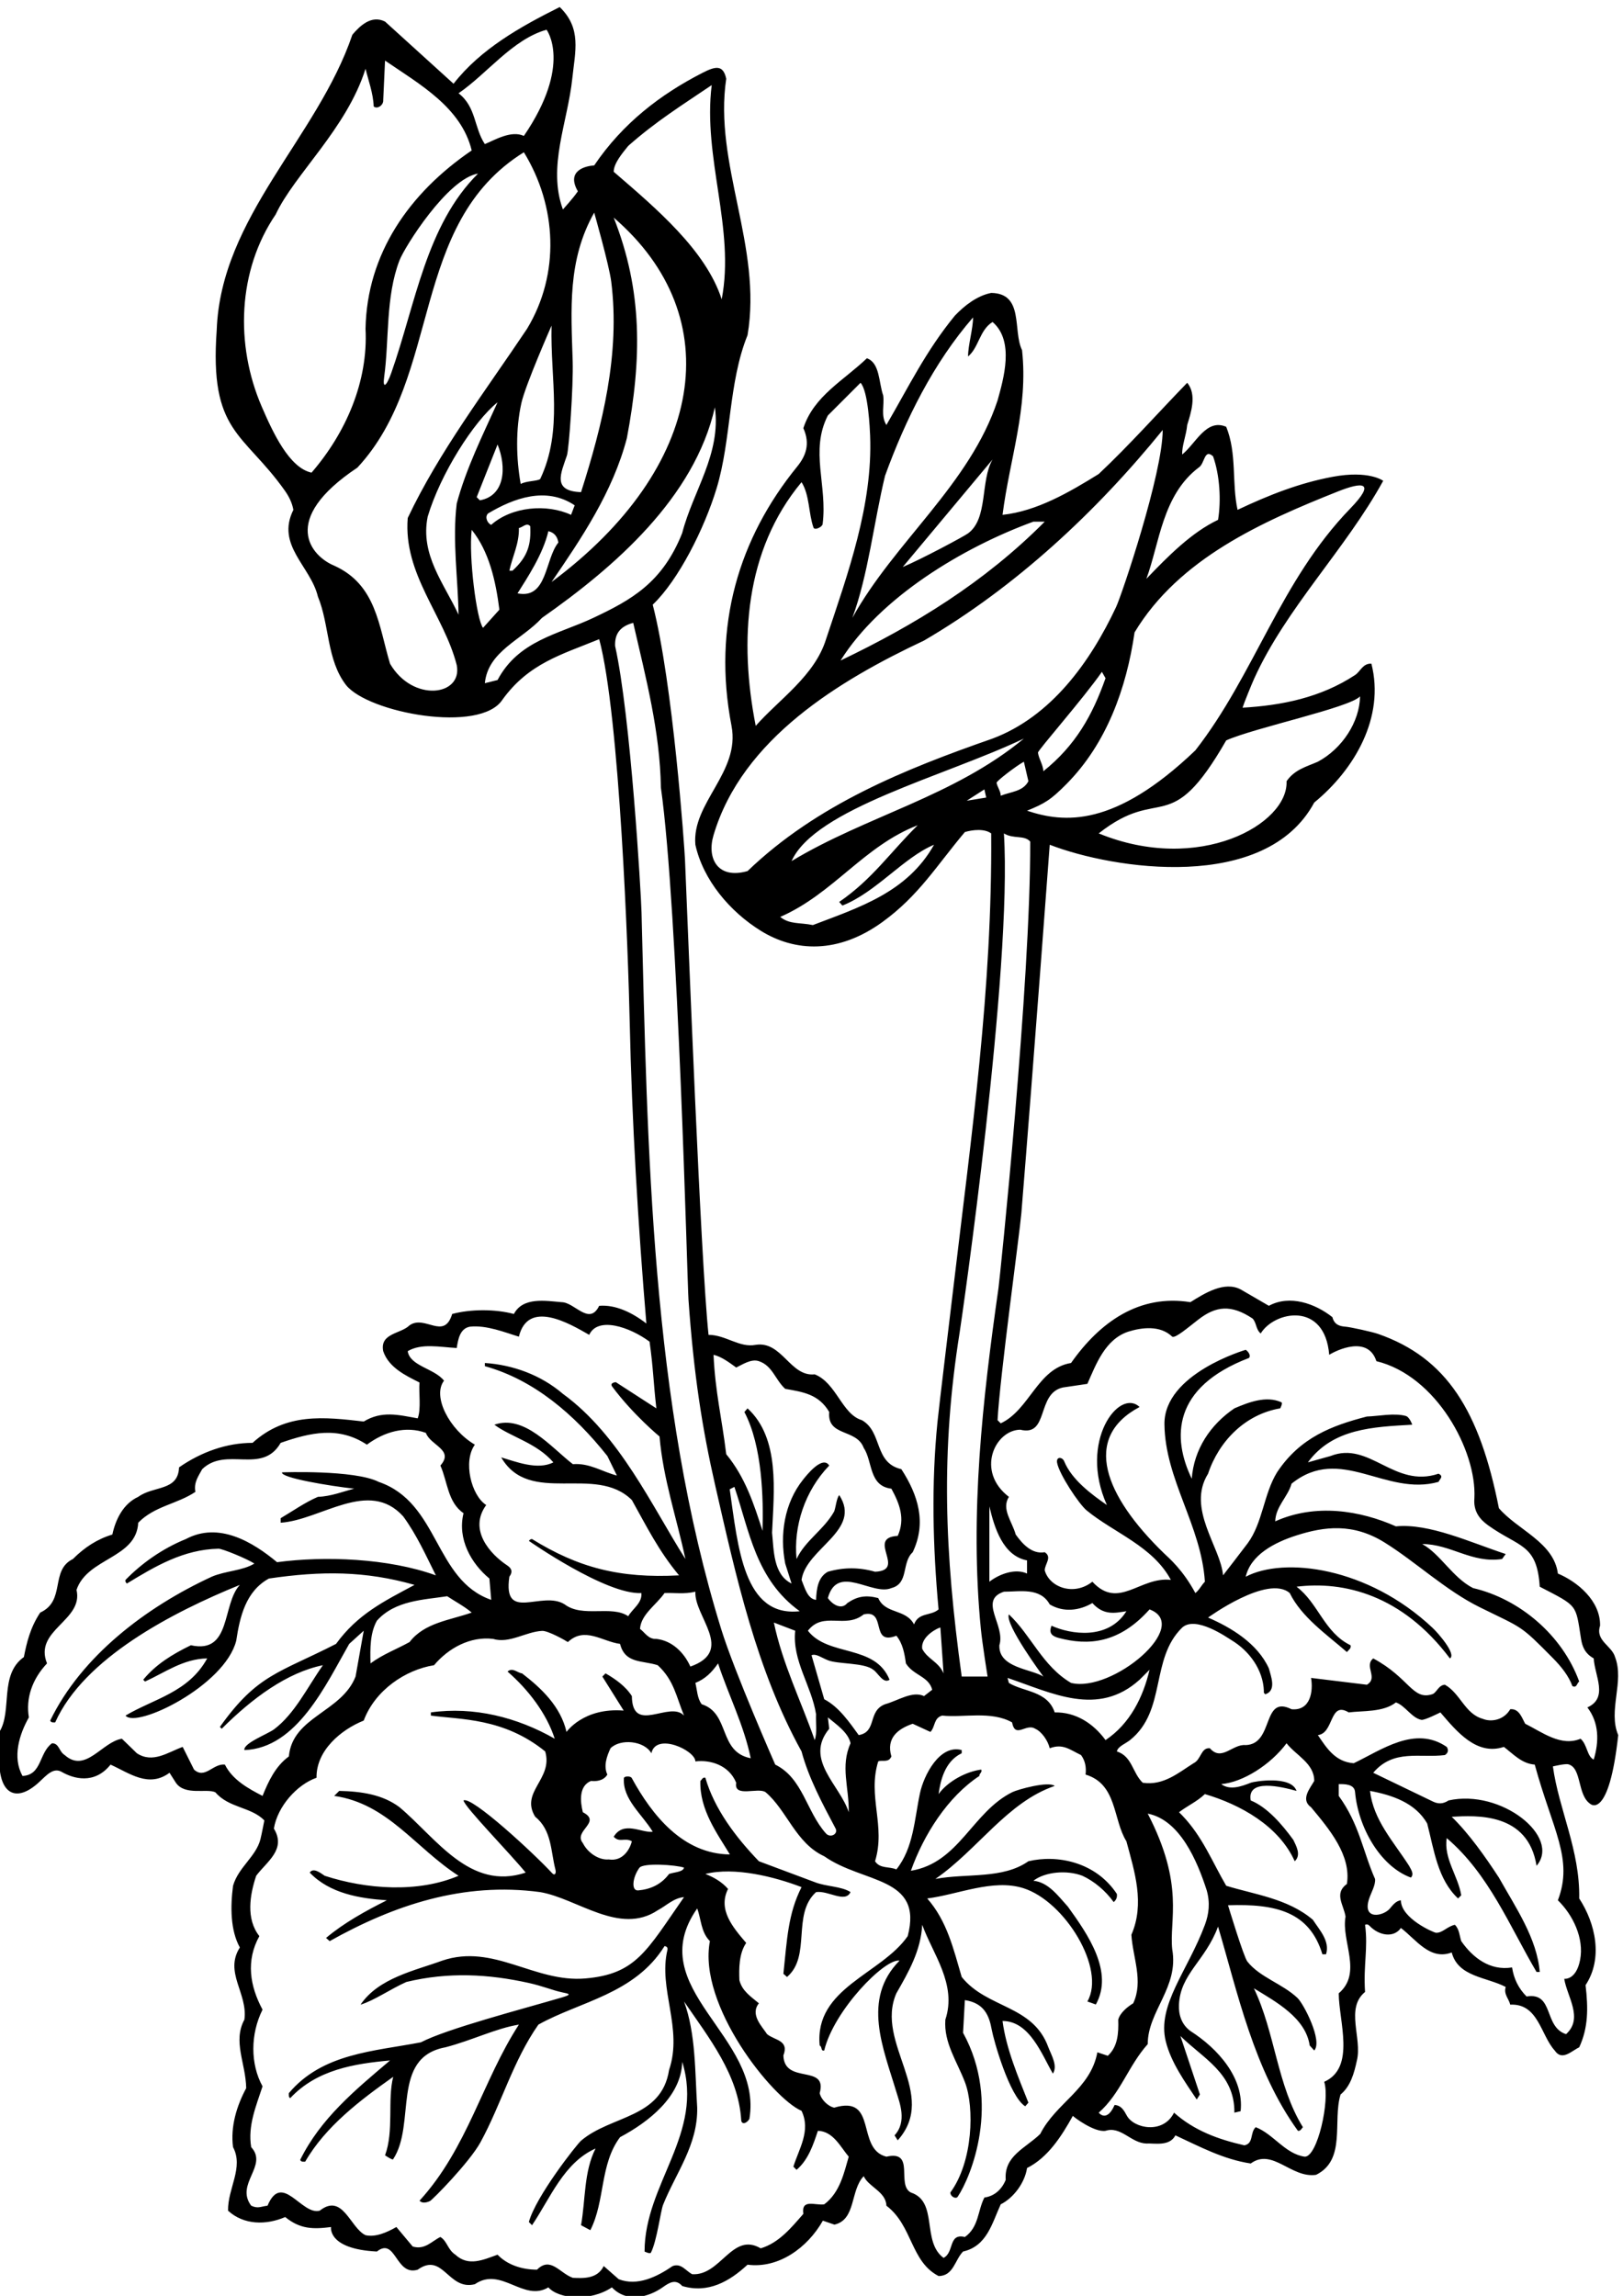 <?xml version="1.0" encoding="UTF-8" standalone="no"?>
<svg xmlns:inkscape="http://www.inkscape.org/namespaces/inkscape" xmlns:sodipodi="http://sodipodi.sourceforge.net/DTD/sodipodi-0.dtd" xmlns="http://www.w3.org/2000/svg" xmlns:svg="http://www.w3.org/2000/svg" version="1.1" id="svg1" width="547.124" height="773.821" viewBox="0 0 547.124 773.821">
  <defs id="defs1"></defs>
  <g id="g1" transform="translate(-96.444,-106.061)">
    <path id="path1" d="m 4700.43,2671.3 c 34.64,-9.25 21.9,-78.5 56.18,-100.73 0,0 46.69,-40.26 70.15,174.8 -26.45,62.09 16.1,135.7 -8.05,197.79 -8.05,28.75 -50.6,41.4 -37.95,79.36 1.15,63.25 -57.5,111.54 -106.95,132.24 -10.35,79.35 -102.35,110.4 -149.5,165.6 -48.86,246.63 -131.97,380.92 -306.4,441.72 -14.52,5.06 -69.98,17.35 -82.69,18.3 -14.77,1.09 -28.01,4.97 -32.96,24.13 -43.7,34.5 -108.1,57.5 -161,28.75 l -71.3,41.4 c -41.4,21.85 -90.85,-9.2 -127.65,-32.2 -128.79,20.7 -228.85,-49.45 -302.44,-154.1 -85.1,-13.8 -104.66,-118.45 -178.25,-152.95 l -8.05,8.05 c 5.75,109.25 56.53,477.58 60.35,524.44 30.91,379.04 71.9,933.76 71.9,933.76 160.74,-62.3 547.26,-122.1 670.44,106.94 102.35,83.95 179.4,216.2 144.9,351.9 -21.85,1.15 -27.6,-19.55 -41.4,-28.75 -87.4,-57.5 -186.3,-77.05 -285.2,-82.8 3.45,11.5 23.28,60.01 29.19,73.09 80.67,178.69 231.95,328.32 327.31,501.91 0,0 -35.73,27.36 -128.02,10.17 -83.94,-15.64 -160.91,-45.82 -241.13,-83.77 -14.95,67.85 -1.15,142.6 -28.75,210.45 -50.6,21.85 -77.05,-42.55 -111.55,-70.15 -1.15,21.85 10.35,48.3 12.65,74.75 9.2,29.9 25.3,77.05 0,106.95 -74.74,-77.05 -144.9,-156.4 -224.24,-231.15 -75.91,-47.15 -157.55,-94.3 -243.8,-103.5 18.4,143.75 65.55,270.25 49.45,417.44 -24.15,49.46 5.75,143.75 -78.2,144.91 -35.65,-6.91 -67.85,-32.2 -92,-57.5 -73.6,-89.7 -117.3,-180.55 -173.65,-277.15 -14.95,24.15 -4.6,49.45 -8.05,74.75 -11.5,32.2 -8.05,82.8 -41.4,94.3 -58.65,-56.35 -134.55,-95.45 -161,-177.1 18.15,-40.46 5.89,-70.86 -15.89,-97.64 -146.94,-180.62 -215.28,-402.51 -166.19,-656.9 22.62,-117.22 -101.18,-194.97 -91.62,-301.15 19.78,-89.54 87.63,-169.65 166.01,-218.15 86.46,-53.51 195.96,-58.97 308.19,22.42 92.14,66.83 136.79,142.29 208.9,227.93 19.55,5.75 49.44,9.19 66.7,-3.45 2.89,-394.87 -49.88,-763.12 -95.47,-1147.98 -8.86,-74.7 -36.81,-304.67 -40.7,-343.8 -15.64,-156.97 -11.96,-313.63 2.77,-474.72 -19.55,-17.25 -50.6,-6.89 -62.1,-37.95 -21.85,40.25 -72.45,25.31 -90.85,66.7 -31.05,8.05 -52.9,4.6 -78.2,-12.64 -16.1,-19.56 -40.25,-1.16 -49.45,12.64 24.15,88.55 112.7,4.6 161,25.3 44.85,11.5 25.3,64.4 54.05,90.85 35.65,74.75 13.8,144.9 -28.75,210.45 -70.15,16.1 -47.15,94.3 -100.05,124.2 -50.6,14.95 -64.4,94.3 -119.6,116.15 -62.1,-6.9 -82.8,85.1 -149.5,74.75 -41.4,-8.05 -75.9,25.3 -119.6,25.3 -20.22,194.14 -50.94,1000.6 -59.71,1205.29 -1.2,28.1 -30.28,446.58 -81.74,645.05 65.26,62.1 131.07,193.06 161.91,294.88 37.64,124.29 29.54,267.35 78.44,388.22 37.95,224.25 -86.25,433.54 -54.05,649.74 -7.84,36.6 -27.78,31.58 -60.8,14.63 -105.04,-53.9 -201.05,-126.67 -273.85,-234.28 -19.55,-1.15 -72.45,-11.78 -41.4,-65.55 -11.5,-17.25 -37.94,-46 -37.94,-46 -39.52,108.92 12.24,220.25 23.94,332.66 7.06,67.81 24.15,126.09 -32,180.24 -98.89,-49.45 -200.1,-105.8 -269.09,-194.35 l -173.66,157.55 c -34.5,17.25 -63.25,-10.35 -82.8,-33.35 -88.54,-261.05 -333.49,-461.14 -343.84,-748.64 -18.59,-260.2 67.17,-258.31 172.16,-405.96 10.76,-15.12 18.94,-31.27 22.18,-49.44 -44.84,-89.7 43.71,-142.6 62.11,-219.65 29.89,-72.45 21.85,-159.85 71.3,-224.25 56.34,-70.72 340.97,-123.91 396.74,-36.8 66.71,92 149.5,113.85 244.95,152.95 52.12,-193.15 73.72,-801.73 77.33,-968.83 5.43,-250.78 21.57,-520.41 42.27,-765.36 -35.65,27.6 -78.2,48.3 -119.6,44.85 -25.3,-51.75 -62.1,9.2 -95.45,9.2 -40.25,3.45 -97.75,13.8 -120.75,-29.9 -47.15,12.65 -109.25,12.65 -156.4,0 -20.7,-67.85 -69,-1.15 -108.09,-28.75 -21.86,-21.85 -75.91,-19.55 -66.7,-65.55 13.79,-41.4 57.49,-62.1 92,-79.35 -2.3,-25.3 4.59,-66.7 -4.6,-90.85 -50.61,9.2 -90.86,19.55 -136.86,-8.05 -100.04,11.5 -196.64,23 -281.74,-54.05 -65.55,0 -129.96,-23 -186.3,-62.1 -2.3,-60.95 -64.4,-46 -103.5,-74.75 -37.95,-17.25 -57.5,-57.5 -65.55,-95.45 -37.953,-11.5 -70.153,-32.2 -100.051,-62.1 -58.649,-28.75 -17.25,-105.79 -82.801,-135.7 -25.301,-37.95 -34.5,-77.05 -41.398,-112.7 -63.25,-44.85 -28.75,-136.84 -62.102,-189.75 4.027,-23 -1.437,-55.2 0,-83.66 3.899,-77.16 46.149,-93.33 99.41,-44.74 19.766,18.03 37.004,39.53 58.727,26.99 28.996,-16.73 82.769,-32.82 123.615,18.61 48.3,-21.84 96.6,-59.79 149.5,-20.69 l 16.1,-25.31 c 23,-33.34 78.2,-13.79 100.05,-24.15 34.5,-40.25 90.84,-36.79 124.2,-71.29 0,0 -6.95,-35.87 -9.9,-47.55 -11.19,-44.3 -55.8,-70.74 -69.45,-118.05 -6.9,-52.9 -6.9,-112.7 17.24,-156.4 -40.25,-63.25 20.71,-116.15 11.51,-182.85 -29.9,-55.2 3.45,-110.4 4.6,-173.65 -24.15,-44.85 -40.25,-97.75 -33.35,-149.5 27.6,-51.75 -13.8,-104.65 -12.65,-161 40.25,-36.8 96.6,-36.8 144.89,-16.1 37.96,-31.05 71.31,-31.05 116.16,-25.3 0,0 -9.67,-55.81 116.15,-62.1 48.3,37.95 47.14,-63.25 103.5,-46 64.39,46 77.05,-54.05 144.89,-36.8 66.7,46.01 123.05,-46 186.3,-8.05 26.32,-29.6 105.94,-36.71 161,0 38.45,-40.36 93.96,-24.44 128.91,0.31 16.57,11.75 32.57,21.93 49.34,3.14 65.55,-19.55 119.6,11.5 165.6,54.05 78.2,-10.35 151.8,42.55 190.9,111.55 l 29.32,-10.06 c 55.2,12.65 39.68,87.11 74.18,122.76 12.65,-27.6 56.35,-39.1 57.5,-74.75 66.7,-50.6 60.95,-141.45 132.25,-178.25 37.95,0 41.4,41.4 62.1,62.1 60.95,13.8 73.6,72.45 95.45,119.6 32.2,16.1 60.95,54.05 66.7,92 52.9,26.45 87.39,80.5 116.14,132.25 1.15,-2.3 54.06,-42.55 82.81,-37.95 39.09,12.65 64.39,-31.05 103.5,-32.2 20.69,1.15 58.64,-8.05 73.59,20.7 62.1,-28.75 121.91,-60.95 190.9,-71.3 55.2,40.25 102.35,-37.95 165.6,-28.75 77.05,37.95 41.4,135.7 62.1,203.55 25.3,20.7 34.5,54.05 41.4,86.25 13.8,56.35 -29.9,132.25 20.7,173.65 -4.6,69 8.05,110.4 0,170.2 5.17,2.3 8.63,0.29 11.65,-2.88 23.69,-24.83 61.2,-31.04 79.2,-5.17 39.1,-29.9 73.6,-82.8 128.8,-62.1 16.1,-62.1 88.55,-62.1 136.85,-87.4 -5.75,-18.4 8.05,-29.9 11.5,-44.85 71.3,3.45 77.05,-77.05 112.7,-116.15 18.4,-27.6 42.55,-1.15 62.1,8.05 23,49.45 23,98.9 16.1,157.55 44.85,67.85 25.3,156.4 -16.1,219.65 2.3,121.9 -51.75,225.4 -66.7,334.65 0,0 30.92,7.52 39.27,5.28 z m -528.02,2706.4 c -1.15,-64.4 -44.85,-132.25 -106.95,-165.6 -28.75,-12.65 -58.65,-19.55 -79.35,-49.45 4.87,-108.81 -221.96,-236.44 -476.09,-132.24 158.53,125.15 178.66,-16.17 323.14,235.74 72.45,32.2 312.8,82.8 339.25,111.55 z m -56.52,519.13 c 62.35,24.85 98.41,25.76 31.33,-43.5 -177.06,-182.83 -241.71,-419.39 -392.26,-612.48 -205.44,-196.42 -333.11,-184 -426.64,-152.95 45.61,18.78 59.88,27.23 100.09,67.8 101.5,102.39 151.93,242.44 172.45,384.15 112.94,187.5 324.16,280.91 515.03,356.98 z m -854.27,-770.98 c 0,11.55 -8.87,22.5 -10.5,32.86 -0.64,4.09 48.45,41.89 69.15,53.39 l 11.5,-49.45 c -13.81,-26.45 -44.85,-26.45 -70.15,-36.8 z m 94.4,109.15 c -0.83,5.69 114.89,136.95 162.05,204.8 l 9.2,-16.1 c -33.35,-94.3 -75.91,-170.2 -157.56,-235.75 -0.85,17.14 -11.28,30.44 -13.69,47.05 z m 406.99,722.3 c 16.1,9.2 13.8,49.45 36.8,28.75 17.25,-48.3 20.7,-112.7 12.65,-161 -67.85,-32.2 -127.65,-93.15 -181.69,-149.5 33.34,89.7 40.24,211.6 132.24,281.75 z m -418.59,-136.85 h 28.75 c -152.96,-154.1 -330.05,-262.2 -517.5,-351.9 100.05,159.85 309.35,286.35 488.75,351.9 z m -331.2,-115 227.7,272.55 c -31.57,-54.53 -10.62,-149.65 -62.26,-187.37 -10.44,-7.63 -117.14,-64.86 -165.44,-85.18 z m -44.85,231.15 c 51.75,142.6 123.05,286.35 223.1,401.35 0,-28.75 -12.65,-70.15 -12.65,-98.9 27.6,23 28.75,66.7 62.1,87.4 56.35,-48.31 27.6,-144.9 12.65,-198.95 -70.15,-212.75 -261.05,-357.65 -368,-550.85 40.25,109.25 54.05,240.35 82.8,359.95 z m -211.6,-16.1 c 20.76,-33.03 17.52,-79.21 30.29,-115.06 2.8,-7.84 22.17,1.33 23.14,8.78 12.72,97.79 -32.68,185.56 13.27,275.33 l 82.8,82.8 c 19.55,-20.7 23.71,-118.24 24.33,-134.19 6.78,-175.5 -55.86,-347.95 -111.73,-515.56 -28.75,-93.15 -119.6,-152.95 -178.25,-219.65 -42.55,216.2 -27.6,445.05 116.15,617.55 z m -136.85,-985.55 c -76.06,-21.73 -103.73,32.6 -86.25,90.85 72.45,244.95 320.85,393.3 533.6,493.35 232.3,135.7 437,326.6 604.89,533.6 0,-110.4 -103.61,-417.75 -118.09,-448.61 -65.84,-140.25 -165.16,-277.77 -313.15,-333.39 -220.8,-77.05 -445.05,-166.75 -621,-335.8 z m 165.6,-136.84 c -33.35,6.89 -58.65,1.14 -82.8,20.69 134.55,58.65 211.6,179.4 348.45,232.3 -69,-67.85 -115,-136.85 -198.95,-194.35 l 8.05,-9.2 c 85.1,33.35 155.25,121.9 232.3,154.11 -67.85,-120.76 -189.75,-158.71 -307.05,-203.55 z m 389.85,315.09 44.84,28.75 4.61,-20.7 z m -443.9,-152.95 c 59.8,133.02 388.7,215.05 588.8,310.5 -178.25,-147.2 -397.9,-195.5 -588.8,-310.5 z M 3157.4,3765.02 c 5.28,33.21 134.12,921.92 112.27,1265.39 24.15,-14.96 51.75,-3.46 66.69,-20.71 1.16,-358.79 -77.04,-1107.65 -80.43,-1131.44 -40.18,-281.74 -73.35,-572.97 -44.6,-864.53 3.53,-35.79 16.94,-120.02 16.94,-120.02 h -65.55 c -43.53,316.07 -53.43,568.64 -5.32,871.31 z m 251.25,-773.47 c 74.52,-19.75 152.73,-14.52 230.17,72.36 108.44,-40.66 -94.59,-211.96 -198.95,-186.3 -72.45,42.55 -101.2,120.75 -157.55,173.66 -11.5,-24.16 87.39,-157.56 87.39,-157.56 -31.04,19.56 -113.84,21.86 -111.54,79.35 16.1,50.6 -54.05,113.85 11.5,135.71 40.25,0 92,11.49 116.15,-32.21 34.5,-20.7 74.75,-16.1 108.1,3.46 28.75,-32.21 57.5,-25.31 86.24,-20.71 -46,-73.93 -141.57,-58.7 -189.75,-36.79 -8.25,-20.31 3.12,-26.96 18.24,-30.97 z m 230.17,-80.59 c -16.11,-69 -49.46,-136.84 -111.55,-178.25 -31.06,42.56 -75.91,71.31 -128.81,70.15 -18.39,55.21 -79.35,51.75 -116.14,74.75 l -3.45,12.66 c 112.7,-37.95 228.84,-100.06 334.65,-4.61 z m -310.5,243.8 c -29.9,13.8 -70.15,-1.15 -95.45,-20.7 v 190.9 c 12.65,-54.05 34.5,-125.35 95.45,-136.85 z m -219.65,-136.85 8.05,-116.14 c -12.65,29.89 -40.25,35.64 -54.05,62.09 -4.6,32.2 41.4,54.05 46,54.05 z m -194.35,33.36 c 59.8,13.79 14.95,-80.5 82.8,-54.06 16.1,-19.55 20.7,-44.85 24.15,-70.15 19.55,-31.04 57.5,-32.2 66.7,-66.7 l -20.7,-16.09 c -29.9,13.8 -65.55,-11.5 -98.9,-20.7 -44.85,-17.25 -19.55,-70.16 -66.7,-78.2 -21.85,29.9 -49.45,71.29 -87.4,90.84 l -32.2,111.55 c 11.5,4.6 24.15,-5.74 41.4,-12.65 25.3,-10.34 92.38,-5.75 115,-24.15 11.5,-6.9 25.3,-36.8 41.4,-25.3 -36.8,90.85 -155.25,57.5 -207,124.2 39.1,50.6 94.3,3.45 141.45,41.41 z m -37.95,-501.4 c -21.85,68.99 -113.85,133.4 -49.45,211.59 l -3.45,28.75 c 20.7,-17.25 51.75,-37.94 57.5,-65.55 -26.45,-58.64 -3.45,-111.55 -4.6,-174.79 z m -135.7,459.99 c -8.05,-75.9 41.4,-139.15 52.9,-211.59 -1.15,-21.85 3.45,-46 -3.45,-65.56 -34.5,98.9 -81.65,193.2 -103.5,297.85 z m -165.98,358.42 11.88,6.13 c 37.95,-111.55 54.05,-234.6 165.6,-315.1 -142.6,-16.1 -156.4,163.3 -177.48,308.97 z m 16.48,308.58 c 14.95,6.9 37.95,23 57.5,16.1 34.5,-11.5 41.4,-47.15 66.7,-70.15 46,-8.05 85.1,-13.8 111.55,-58.65 -5.75,-63.25 69,-41.4 87.4,-90.85 23,-34.5 12.65,-96.6 70.15,-103.5 20.7,-37.95 35.65,-75.9 16.1,-119.6 -81.65,-4.6 24.15,-87.4 -57.5,-90.85 -40.25,11.5 -79.35,11.5 -119.6,0 -25.3,-13.8 -28.75,-43.7 -29.9,-71.3 -21.85,2.3 -28.75,31.05 -36.8,50.6 11.5,80.5 154.1,125.35 95.45,215.05 -6.9,-9.2 -8.05,-27.6 -12.65,-41.4 -26.45,-47.15 -73.6,-73.6 -95.45,-120.75 -8.05,82.8 20.7,172.5 82.8,236.9 -17.25,27.6 -59.79,-27.62 -66.26,-35.7 -47.78,-59.7 -59.47,-139.76 -45.29,-212.7 l 16.1,-50.6 c -47.15,23 -44.85,86.25 -49.45,128.8 4.6,104.65 20.7,239.2 -62.1,315.1 l -8.05,-9.2 c 46,-87.4 48.3,-220.8 46,-301.3 -21.85,67.85 -43.7,135.7 -92,194.35 -11.5,94.3 -27.6,155.25 -32.2,251.85 20.7,-4.6 41.4,-20.7 57.5,-32.2 z m -273.7,3095.78 c 70.15,62.1 136.85,103.5 211.6,154.1 -23,-184 59.8,-364.54 25.3,-542.79 -40.25,124.19 -165.6,230 -273.7,323.14 0,21.85 23,48.3 36.8,65.55 z M 2123.13,5667.5 c 74.74,109.25 155.24,227.7 190.89,364.55 37.95,201.25 40.25,372.59 -33.35,558.9 293.24,-252.41 231.17,-634.63 -157.54,-923.45 z m -8.06,128.8 c 14.95,-3.45 23,-13.8 25.3,-28.75 -34.5,-42.55 -27.6,-144.32 -103.49,-128.8 25.29,40.25 64.39,98.9 78.19,157.55 z m -90.85,-100.05 h -8.04 c 8.04,36.8 25.29,69 24.14,108.1 9.2,1.15 19.56,14.95 28.75,4.6 2.3,-44.85 -5.17,-76.48 -44.85,-112.7 z m 137.87,291.95 c 5.18,15.6 16.52,175.43 14.58,238.8 -4.02,131.07 -13.67,255.66 54.55,376.59 0,0 37.93,-133.2 43.17,-174.93 22.94,-182.77 -22.22,-363.07 -76.52,-533.46 -74.71,2.55 -50.39,48.98 -35.78,93 z m 19.68,-126.35 -9.2,-24.15 c -62.1,28.75 -150.65,20.7 -202.4,-25.3 -9.2,3.45 -17.24,19.55 -8.04,28.75 65.54,39.1 147.19,69 219.64,20.7 z m -240.35,12.65 -8.04,8.05 52.89,133.4 c 23,-56.35 19.55,-129.95 -44.85,-141.45 z m 152.96,54.05 c -6.91,-5.75 -35.66,-4.6 -49.45,-12.65 -11.57,65.28 -13.07,137.8 1.65,204.71 10.18,46.25 76.55,196.64 76.55,196.64 -3.46,-136.85 29.89,-264.5 -28.75,-388.7 z m 16.09,1138.49 c 0,0 66.32,-87.68 -57.5,-269.09 -32.2,14.94 -73.59,-10.36 -98.9,-20.71 -27.6,41.4 -21.85,94.3 -66.69,128.8 72.44,49.45 136.84,136.85 223.09,161 z m -722.15,-954.63 c -67.17,155.8 -61.36,343.98 35.61,486.59 47.14,101.19 179.97,217.34 227.7,369.14 6.89,-28.75 19.55,-62.1 20.69,-95.45 9.2,-8.05 25.31,3.45 24.16,16.1 l 4.59,100.05 c 87.41,-59.8 193.2,-118.45 219.65,-227.7 -158.7,-108.09 -265.65,-262.19 -269.09,-451.94 6.89,-133.4 -49.45,-263.35 -136.85,-364.55 -56.42,12.09 -97.74,101.15 -126.46,167.76 z m 548.5,590.09 C 1804.89,6571.52 1778.6,6372 1716.8,6197.12 c -11.99,-33.95 -22.27,-41.39 -17.94,-9.99 13,94.19 3.29,202.51 38.72,295.17 13.27,34.72 122.19,207.54 199.24,220.2 z m -223.1,-1242 c -28.74,95.45 -34.49,200.1 -141.44,248.4 -57.5,23.57 -140.88,115.57 58.65,248.4 216.2,232.3 129.95,617.54 422.04,799.24 83.95,-136.84 92,-308.2 8.05,-447.34 -106.95,-159.85 -223.09,-311.65 -302.45,-479.55 -11.5,-142.6 92,-246.1 124.2,-372.6 15.67,-78.34 -111.48,-95.56 -169.05,3.45 z m 95.46,372.6 c 32.2,108.1 116.72,241.5 177.09,289.8 -37.95,-83.95 -79.35,-166.75 -103.5,-256.45 -11.5,-94.3 3.45,-192.05 4.61,-281.75 -36.81,79.35 -97.75,151.8 -78.2,248.4 z m 111.54,-33.35 c 43.7,-54.05 60.96,-128.8 70.16,-202.4 l -41.41,-46 c -16.09,19.55 -36.8,179.4 -28.75,248.4 z m 307.64,-223.44 c -88.11,-41.53 -188.78,-56.81 -242.09,-157.21 l -32.2,-8.05 c 8.06,81.65 93.15,109.25 144.9,165.6 184,128.8 386.4,304.75 438.15,533.6 16.1,-118.45 -55.2,-211.6 -82.8,-318.55 -50.15,-126.57 -129.94,-170.13 -225.96,-215.39 z m 122.81,-745.6 c -1.2,47.33 -27.56,498.31 -66.93,674.6 -1.04,27.05 8.79,48.86 45.88,58.69 32.2,-140.3 67.85,-274.85 70.15,-417.45 43.7,-309.35 66.91,-1254.44 69.94,-1297.66 13.32,-189.71 34.93,-327.32 67.97,-471.94 52.36,-229.21 104.32,-466.67 218.59,-672.99 17.96,-67.12 52.25,-131.14 86.25,-195.25 7.35,-13.86 -13.13,-25.16 -24.48,-12.49 -49.77,55.54 -58.24,139.75 -128.47,174.39 0,0 -103.09,233.91 -136.86,342.97 -177.89,574.53 -186.89,1219.07 -202.04,1817.13 z m 123.85,-1911.69 c -16.1,35.64 -46,65.54 -86.25,70.14 -20.7,-1.14 -28.75,16.1 -41.4,25.3 2.3,36.81 41.4,60.95 62.1,90.85 25.3,1.15 49.45,-3.45 78.2,3.46 -3.45,-63.25 101.2,-149.5 -12.65,-189.75 z m 70.15,8.04 c 26.45,-80.5 65.55,-156.39 82.8,-240.35 -82.8,16.11 -51.75,113.86 -124.2,136.86 -11.5,14.95 -11.5,35.64 -16.1,54.04 25.3,10.35 41.4,26.45 57.5,49.45 z m -786.6,791.2 c 34.5,20.7 81.65,10.35 124.2,8.05 3.45,21.85 8.05,49.45 33.36,54.05 42.55,4.6 89.69,-14.95 124.19,-25.3 23,94.3 126.5,34.5 178.25,4.6 21.52,46.94 101.66,20.66 152.95,-17.25 9.58,-67.46 9.58,-101.96 17.25,-169.05 l -102.7,66.4 c 0,0 -16.67,-1.23 -9.15,-11.32 53.35,-71.61 119.9,-126.38 119.9,-126.38 9.2,-108.1 43.7,-207 65.55,-310.5 -85.1,134.55 -166.75,313.95 -310.49,418.6 -56.36,48.3 -127.66,73.6 -197.81,78.2 v -8.05 c 124.2,-34.5 226.56,-121.9 310.5,-227.7 l 24.15,-49.45 c -36.8,9.2 -69,32.2 -111.55,28.75 -55.2,42.55 -123.05,126.5 -198.95,100.05 41.4,-31.05 106.95,-46 149.5,-95.45 -40.25,-20.7 -96.59,2.3 -132.25,12.65 72.45,-124.2 238.05,-16.1 331.2,-108.1 37.95,-67.85 67.85,-128.8 119.6,-190.9 -150.65,-8.05 -255.3,19.55 -372.6,92 -4.6,0 -5.75,-2.3 -8.04,-4.6 0,0 195.8,-137.01 285.19,-132.25 2.3,-25.29 -21.85,-39.1 -33.35,-58.65 -42.55,28.75 -115,-4.6 -161,29.9 -57.5,36.8 -157.55,-47.15 -140.29,70.15 10.25,14.04 4.28,22.25 -6.13,29.15 -41.27,27.36 -98.78,89.16 -52.53,152.55 -37.95,24.15 -59.41,110.79 -28.75,152.95 -64.75,37.96 -108.51,122.92 -78.2,162.15 -24.14,31.05 -86.25,36.8 -92,74.75 z m -368,-1126.99 c -35.64,18.4 -75.89,40.25 -95.44,79.34 -29.9,3.46 -50.6,-37.94 -78.2,-12.65 l -28.75,57.5 c -37.95,-13.8 -75.9,-42.55 -116.15,-16.1 l -37.95,36.81 c -50.6,-8.06 -92.002,-88.56 -144.9,-41.4 -14.95,9.19 -13.801,29.89 -32.2,29.89 -33.351,-24.14 -25.3,-80.5 -74.75,-82.8 -26.449,47.16 -8.05,105.81 16.098,148.35 -8.051,48.31 8.051,96.61 46,136.85 -34.5,85.1 93.152,108.1 74.75,186.3 27.602,81.65 151.802,79.35 156.402,170.2 41.4,42.55 98.9,47.15 144.9,78.2 -4.6,24.15 8.05,40.25 17.25,57.5 60.94,58.65 151.8,-14.95 198.94,66.7 75.91,26.45 147.2,42.55 218.5,-4.6 44.86,33.35 98.9,48.3 149.5,29.9 11.5,-32.2 72.45,-42.55 36.81,-82.8 18.39,-41.4 18.39,-93.15 58.64,-120.75 -16.1,-65.55 19.55,-127.65 65.55,-165.6 l 4.6,-54.05 c -144.9,50.6 -131.1,246.1 -285.19,299 -60.96,31.05 -244.96,24.15 -244.96,24.15 -4.59,-13.8 120.75,-34.5 182.86,-41.4 -27.61,-6.9 -58.65,-19.55 -92,-20.7 -32.2,-13.8 -63.25,-35.65 -94.31,-54.05 v -11.5 c 102.36,6.9 223.11,112.7 310.5,16.1 34.5,-47.15 57.5,-98.9 82.81,-149.5 -120.75,43.7 -282.9,49.45 -402.5,33.35 -60.95,50.6 -147.2,103.5 -231.15,58.65 -59.8,-24.15 -112.7,-62.1 -152.95,-103.5 -1.15,-4.6 1.15,-6.9 3.45,-9.2 71.77,43.69 143.53,86.43 232.32,88.25 9.38,0.19 71.27,-25 90.83,-37.65 -29.9,-18.4 -73.6,-18.4 -108.1,-33.35 -166.75,-77.05 -330.05,-201.25 -409.401,-364.55 2.301,-5.74 8.051,-4.59 12.648,-4.59 72.692,162.92 297.863,279.31 468.043,348.44 -45.99,-49.45 -20.69,-175.95 -124.19,-152.95 -47.15,-23 -88.55,-48.29 -120.75,-87.4 l 4.6,-4.59 c 50.6,22.99 96.6,57.5 157.55,58.64 -47.15,-86.25 -135.7,-102.35 -207,-144.89 26.6,-33.87 251.69,75.38 280.6,189.74 9.19,60.96 24.15,125.35 82.8,157.55 133.39,19.55 243.8,19.55 369.14,-16.1 -77.05,-41.4 -143.75,-73.6 -198.94,-149.5 -144.52,-73.98 -199.49,-76.97 -294.4,-210.44 l 4.6,-4.61 c 77.05,77.06 165.6,142.6 256.45,161 -39.67,-56.41 -71.23,-122.95 -123.67,-162.35 -15.98,-12 -78.73,-35.45 -75.28,-52.69 133.4,4.6 206.99,166.74 265.65,269.09 l 36.79,33.35 -20.7,-116.15 c -35.64,-90.85 -159.84,-101.19 -169.04,-202.39 -34.5,-25.3 -51.76,-63.25 -66.71,-100.05 z m 530.15,464.59 c -55.2,-19.55 -119.59,-25.3 -157.54,-74.75 -33.36,-18.4 -67.86,-31.05 -98.91,-54.05 -1.14,37.96 -1.14,77.05 16.11,108.1 46,51.75 118.44,52.9 178.25,62.1 17.25,-11.49 44.84,-26.45 62.09,-41.4 z m 893.55,-1499.59 c -23,-3.45 -58.65,14.95 -52.9,-24.15 -31.05,-35.65 -62.1,-73.6 -108.1,-87.4 -72.45,42.55 -101.2,-70.15 -173.65,-65.55 -16.1,8.05 -27.6,28.75 -49.45,20.71 -40.25,-27.61 -89.7,-51.75 -136.85,-33.36 l -37.95,33.36 c -16.1,-33.36 -52.9,-31.06 -78.2,-29.91 -33.35,11.5 -56.35,55.2 -90.85,20.7 -39.1,0 -75.89,12.65 -100.05,37.96 -35.64,-12.66 -73.6,-31.06 -106.95,0 -19.55,12.64 -20.69,34.5 -37.94,44.84 -21.86,-10.34 -39.11,-33.35 -70.16,-24.15 l -41.4,49.45 c -24.14,-13.8 -52.89,-26.45 -78.19,-20.7 -39.11,18.4 -57.5,108.1 -116.15,62.1 -46,-12.65 -95.46,100.05 -132.25,12.65 -18.41,-2.3 -24.16,-8.05 -41.41,0 -41.39,55.2 43.7,101.2 0,148.35 -9.19,54.05 12.66,104.65 28.75,154.1 -31.04,56.35 -31.04,132.25 0,194.35 -32.19,59.8 -42.54,124.2 -8.04,186.3 -34.5,43.7 -24.15,104.65 -8.05,152.95 26.45,35.65 77.05,66.7 44.84,119.59 9.21,56.36 58.66,111.56 108.11,128.81 -1.16,69 62.09,121.89 119.59,144.89 28.75,77.05 105.8,128.8 178.25,140.3 36.8,43.7 92,73.6 149.5,66.7 41.47,-12.69 82.94,18.22 124.41,20.29 14.88,0.75 58.44,-23.74 65.34,-28.34 42.55,40.25 87.4,1.15 132.25,-4.6 12.65,-50.6 56.35,-41.4 95.45,-54.05 41.4,-37.94 47.15,-80.5 66.7,-127.64 -36.8,39.09 -131.1,-49.45 -132.25,49.45 -16.1,25.29 -42.55,43.69 -66.7,57.5 l -8.05,-8.06 54.05,-86.25 c -101.84,8.26 -144.9,-54.05 -144.9,-54.05 -14.94,64.4 -63.25,110.41 -112.7,148.36 -11.49,1.14 -24.15,16.09 -36.8,4.59 51.75,-44.84 98.9,-105.79 119.6,-170.19 -95.65,54.65 -205.13,81.93 -313.94,66.69 v -8.04 c 74.74,-10.36 184.38,-5.37 289.79,-90.86 20.7,-70.14 -64.4,-102.34 -25.3,-165.59 42.24,-33.8 39.28,-88.28 51.15,-133.43 2.67,-10.16 -1.72,-16.52 -7.9,-9.83 -47.14,50.94 -204.25,196.16 -224.95,184.66 2.3,-16.1 116.16,-132.25 157.55,-182.85 -141.44,-47.15 -226.55,87.4 -319.69,165.6 -42.56,32.19 -96.61,40.25 -152.95,41.4 l -12.65,-12.65 c 135.7,-19.56 204.69,-131.1 315.1,-202.4 -102.36,-43.7 -233.45,-34.5 -339.25,0 -10.35,6.9 -28.75,21.85 -37.95,8.05 50.59,-52.9 126.5,-65.55 195.5,-70.15 -52.91,-26.45 -109.25,-57.5 -154.11,-95.45 l 9.2,-8.05 c 162.16,90.85 338.11,150.65 533.61,124.2 94.29,-16.1 201.24,-110.4 297.84,-46 21.85,11.5 40.25,31.05 66.7,33.35 -95.21,-136.61 -121.54,-195.19 -250.39,-206.16 -128.94,-10.97 -232.1,89.36 -362.55,45.16 -69.01,-25.3 -161,-43.7 -207,-111.55 34.5,10.35 77.04,40.25 116.15,57.5 107.22,25.91 208.89,19.89 309.87,-2.43 35.84,-7.92 61.37,-18.91 84.53,-23.75 18.93,-3.95 26.23,-5.28 -0.4,-13.12 -100.3,-29.51 -290.87,-79.12 -357.2,-113.65 -119.61,-23 -249.55,-27.6 -334.65,-128.8 0,-3.45 -1.15,-10.35 3.45,-12.65 67.84,72.45 163.29,87.4 252.99,95.45 -89.7,-75.9 -175.94,-147.2 -227.69,-251.85 2.29,-5.75 8.04,-4.6 12.65,-4.6 51.75,89.7 140.3,156.4 223.09,215.05 -14.95,-58.65 2.3,-136.85 -20.7,-198.95 6.91,-4.6 19.01,-12.16 20.36,-10.12 59.32,89.2 -6.82,257.96 132.59,283.82 66.7,17.25 128.8,48.3 186.3,57.5 -92,-141.45 -129.95,-312.8 -251.84,-446.2 6.16,-6.86 16.43,-5.54 26.39,-0.91 6.74,3.13 100.69,98.76 128.2,149.15 52.93,96.94 82.39,206.41 146.7,297.96 104.65,58.65 243.8,77.05 319.7,198.95 0,0 9.56,-0.54 7.42,-9.44 -23.91,-99.25 39.96,-198.97 4.08,-304.51 -19.12,-122.76 -146.53,-114.33 -222.77,-178.88 -10.9,-9.22 -115.33,-141.97 -132.57,-206.37 l 8.04,-8.05 c 46,67.85 80.5,158.7 161,194.35 -29.9,-58.65 -25.3,-129.95 -36.8,-194.35 l 23.58,-12.65 c 37.94,74.75 23.57,166.75 75.32,235.75 71.3,37.95 155.25,102.35 157.55,190.9 56.35,-181.7 -95.45,-308.2 -95.45,-480.7 0,0 13.95,-7.11 16.14,-2.81 15.3,30.13 24.51,105.4 30.86,121.32 32.05,80.34 88.27,151.34 86.4,246.04 -5.75,92 -3.45,187.45 -33.35,269.1 63.73,-92.98 137.9,-185.97 144.9,-300.51 0.71,-11.54 12.65,-9.99 20.7,2.66 35.65,210.45 -274.85,330.05 -132.25,533.6 10.35,-27.6 9.2,-59.8 32.2,-82.8 -31.2,-162.27 158.98,-398.68 232.3,-430.1 24.15,-50.6 -6.9,-96.6 -20.7,-141.45 l 8.05,-8.05 c 29.9,25.3 42.55,64.4 54.05,98.9 39.1,-1.15 57.5,-41.4 78.2,-65.55 -11.5,-39.1 -21.85,-90.85 -62.1,-120.75 z m -468.73,852.53 c 9.82,13.69 92.68,7.66 113.38,0.77 -2.3,-11.5 -25.3,-11.5 -37.95,-16.11 -20.42,-27.45 -48.17,-38.96 -77.97,-41.65 -18.86,-1.7 -14.57,33.16 2.54,56.99 z m 1016.13,-674.28 c -37.95,-36.8 -92,-55.2 -87.4,-116.15 -9.2,-23 -27.6,-41.4 -54.06,-44.85 -17.24,-33.35 -13.79,-74.75 -49.44,-100.05 -42.55,10.35 -26.45,-39.09 -54.05,-52.9 -56.35,41.4 -12.65,142.6 -82.8,165.6 -37.95,19.55 12.65,108.1 -62.1,90.85 -78.2,19.55 -20.7,157.55 -132.25,124.2 -16.1,3.45 -33.35,20.7 -36.8,36.8 20.7,74.75 -89.7,20.7 -92,95.45 14.95,39.1 -21.85,37.95 -41.4,54.05 -12.65,19.55 -43.7,49.45 -20.7,78.2 -20.7,17.25 -42.55,31.05 -49.45,58.65 -1.15,28.75 -1.15,67.85 17.25,94.3 -33.35,39.1 -72.45,83.95 -46,136.85 -16.1,18.4 -36.8,29.9 -57.5,37.94 73.6,18.41 174.8,-6.89 243.8,-33.34 -34.5,-67.85 -36.8,-133.4 -46,-219.65 l 9.2,-8.05 c 62.1,52.9 11.5,158.7 73.6,215.05 31.05,4.6 73.6,-28.75 87.4,0 -23,14.95 -62.1,13.8 -90.85,25.3 l -141.45,52.9 c -58.65,60.95 -112.7,132.25 -135.7,211.6 -6.9,2.3 -9.2,-5.75 -12.65,-8.06 -2.3,-73.59 43.7,-134.54 74.75,-186.29 -118.37,1.08 -196.75,98.57 -248.68,193.67 -3.07,5.61 -19.54,5.09 -19.91,-0.48 -3.56,-53.83 47.04,-91.93 73.09,-135.69 -28.75,-3.45 -73.6,28.75 -98.9,-12.65 14.95,-16.1 27.6,-1.15 46,-11.5 -4.98,-20.32 -23,-51.75 -58.65,-46 -24.15,-2.3 -52.9,16.1 -65.55,41.4 -25.3,31.04 49.45,52.9 0,78.2 -6.9,27.59 -10.35,66.7 20.7,79.34 10.35,-1.14 31.05,-1.14 41.4,16.11 -10.35,21.84 -1.15,47.14 8.05,66.7 24.97,24.96 85.56,19.24 103.5,-12.66 11.91,53.59 111.55,7.23 111.55,-20.69 37.95,4.6 85.1,-9.21 103.5,-54.06 -6.9,-39.09 56.35,-10.34 74.75,-24.15 54.05,-46 75.9,-128.79 148.35,-162.14 98.82,-69.63 251.54,-50.62 211.6,-202.4 -66.7,-96.6 -236.9,-131.1 -223.1,-277.15 6.9,-3.45 2.3,-14.95 11.5,-12.65 24.15,101.2 153.33,233.83 190.9,227.7 -96.52,-97.53 -40.97,-222.31 -7.8,-333.6 7.72,-25.9 27.59,-74.21 -4.85,-109.15 l 8.05,-12.65 c 104.65,117.3 -58.65,246.1 -3.45,372.6 31.05,54.05 62.1,108.1 65.55,173.65 26.45,-73.6 88.55,-150.65 58.65,-240.35 -4.52,-58.75 29.94,-106.16 50.05,-159.67 23.4,-62.26 20.58,-199.56 -37.4,-278.48 0,-10.35 14.1,-17.42 18.64,-10.65 33.82,50.39 110.81,238.62 13.56,415.45 l 4.6,82.8 c 48.76,-7.45 61.62,-38.83 68.19,-75.36 4.58,-25.48 44.5,-168.44 84.76,-193.74 l 8.05,9.2 c -26.45,66.7 -56.35,136.85 -65.55,207 68.99,0 100.05,-86.25 127.64,-133.4 12.66,19.55 -3.45,46 -11.49,66.7 -39.1,108.1 -155.25,97.75 -219.65,178.25 -20.7,70.15 -36.8,141.45 -87.4,198.95 77.42,9.68 166.29,50.31 243.42,26.14 105.58,-33.1 210.32,-204.92 162.53,-287.19 l 21.46,-7.67 c 46,82.8 -20.32,177.87 -70.91,248.02 -24.15,26.45 -49.45,62.1 -87.4,65.55 29.9,23 85.1,27.6 124.2,12.65 29.9,-13.8 58.65,-37.95 79.34,-66.7 6.9,5.75 9.2,12.65 8.06,20.7 -54.06,81.65 -151.81,100.05 -224.25,82.8 -65.55,-46 -156.4,-29.9 -235.75,-44.85 108.1,74.75 181.69,194.35 302.44,235.75 -16.09,12.64 -93.75,-8.96 -107.48,-15.79 -102.01,-50.65 -134.43,-178.99 -257.06,-199.26 32.2,90.85 93.15,187.44 173.65,240.34 -1.15,5.75 8.05,9.21 4.6,16.1 -36.8,-4.6 -83.95,-28.75 -108.1,-62.1 4.6,32.21 14.95,82.81 58.65,103.5 v 8.06 c -55.97,15.26 -96.16,-63.99 -105.82,-109.47 -14.2,-66.82 -16.2,-138.5 -59.78,-192.98 -18.4,8.05 -41.4,1.15 -54.05,20.7 27.6,89.7 -19.55,164.45 8.05,253 9.2,4.6 26.45,-4.6 33.35,12.65 -13.8,47.14 17.25,70.14 54.05,82.8 l 44.85,-20.71 c 12.65,12.66 8.05,35.65 29.9,41.41 52.9,-5.76 124.2,12.64 177.1,-17.25 8.05,-42.55 35.65,-1.15 58.65,-16.11 16.09,-6.89 32.2,-29.89 36.8,-49.44 33.34,12.64 50.6,-3.45 79.35,-17.25 10.35,-13.81 13.79,-31.06 11.49,-49.45 80.5,-24.15 69.01,-113.86 103.5,-169.05 20.7,-77.05 47.15,-157.55 12.65,-236.9 3.46,-57.5 31.05,-117.3 4.6,-173.65 -14.95,-9.2 -33.35,-24.15 -37.95,-41.4 1.15,-34.5 -1.15,-68.62 -26.44,-91.62 l -26.46,8.82 c -17.24,-93.15 -104.64,-127.65 -144.89,-207 z m 756.69,356.5 c 0,-70.15 43.7,-188.6 -36.8,-224.25 14.95,-47.15 -17.25,-190.9 -49.45,-189.75 -49.45,6.9 -79.35,57.5 -124.2,74.75 -14.95,-13.8 -4.6,-41.4 -28.75,-46 -65.55,14.95 -126.5,36.8 -178.25,82.8 -27.7,-55.4 -101.49,-40.17 -119.5,-7.86 -7.05,12.64 -13.48,26.05 -31.14,27.41 -20.13,-46 -40.25,-19.55 -40.25,-19.55 55.19,48.3 74.75,118.45 124.19,173.65 0,83.95 79.35,143.75 62.1,240.35 -8.04,74.75 32.2,161.86 -62.1,343.85 81.65,-16.1 125.35,-119.6 149.5,-194.35 9.03,-31.75 5.5,-60.21 -4.41,-87 -43.13,-116.48 -122.19,-203.67 -99.34,-295.87 13.4,-54.06 49.26,-103.49 78.45,-147.28 l 8.05,12.65 -49.44,148.35 c 56.34,-56.35 137.99,-94.3 136.84,-194.35 l 15.82,3.74 c 9.2,83.95 -57.22,158.41 -127.37,203.26 -22.42,16.39 -29.97,41.18 -28.95,66.14 3.24,78.82 66.77,111.06 99.1,198.36 49.45,-166.75 90.85,-363.4 202.4,-517.5 6.9,-1.15 9.2,5.75 12.65,9.2 -65.55,105.8 -70.15,239.2 -124.2,351.9 56.35,-34.5 131.1,-74.75 141.45,-144.9 l 11.5,-12.65 c 21.85,24.15 -26.64,118.07 -42.39,133.02 -38.21,36.27 -95.58,52.32 -127.14,92.41 -9.46,12.01 -48.97,142.57 -48.97,142.57 121.58,4.19 206.55,-16.46 239.2,-124.2 h 9.2 c 10.35,33.35 -16.1,60.95 -33.35,87.4 -63.25,54.05 -149.5,64.4 -219.65,86.25 -35.64,60.95 -59.8,124.2 -111.55,178.25 l -8.05,8.05 c 20.7,16.09 44.85,26.45 65.55,45.99 89.7,-26.44 187.45,-80.49 227.7,-170.19 17.25,16.1 3.45,39.1 -3.45,54.04 -27.6,37.96 -65.55,82.81 -108.1,100.06 -10.06,56.35 77.63,34.78 116.15,24.15 -13.8,40.24 -108.39,23.72 -115.38,20.95 -25.23,-10.03 -53.9,-19.92 -75.52,-3.7 55.2,4.6 125.35,49.44 165.6,103.49 24.15,-31.04 70.15,-50.59 70.15,-95.45 -10.35,-18.39 -35.65,-47.14 -8.05,-66.69 46,-55.2 102.35,-121.9 90.85,-194.35 -33.35,-24.15 -8.05,-52.9 -3.45,-82.8 -11.5,-62.1 43.7,-142.6 -17.25,-194.35 z m 555.45,235.75 c 38.24,-37.23 66.79,-96.48 56.38,-150.77 -10.09,-52.64 -40.28,-48.18 -40.28,-48.18 6.9,-44.85 49.45,-100.05 4.6,-140.3 -57.5,18.4 -29.9,106.95 -100.05,95.45 -20.7,20.7 -32.2,44.85 -36.8,73.6 -56.35,-9.2 -100.05,25.3 -128.8,66.7 -4.6,13.8 -4.6,29.9 -16.1,41.4 -19.84,-4.31 -31.26,-20.92 -47.87,-20.22 -5.53,0.24 -88.98,36.32 -88.98,82.32 -12.31,-1.48 -20.19,-11.6 -27.71,-20.7 -16.12,-19.54 -70.78,-30.96 -53.04,24.03 5.27,16.32 17.03,35.46 15.2,50.72 -31.05,70.14 -39.1,137.42 -92,210.45 v 29.9 c 12.65,0 40.25,1.15 41.4,-20.71 8.05,-88.54 63.25,-187.44 141.45,-216.19 9.2,9.19 0,20.7 -4.6,29.9 -39.1,60.95 -90.85,116.15 -98.9,189.75 55.2,-10.35 115,-29.9 144.9,-82.8 17.25,-66.7 26.45,-141.45 78.2,-189.75 l 8.05,8.05 c -8.05,49.45 -44.85,93.15 -36.8,144.9 106.95,-90.86 159.85,-224.25 227.7,-339.25 h 8.05 c -6.9,85.1 -60.95,163.3 -103.5,239.2 -34.5,52.9 -75.9,111.55 -119.6,154.1 62.1,3.45 193.49,11.5 215.05,-124.2 62.79,73.26 -89.63,195.45 -223.1,165.6 -14.66,-9.92 -27.55,-8.68 -39.74,-2.71 -20.33,9.95 -151.16,72.86 -151.16,72.86 51.75,60.94 118.45,36.79 181.7,44.85 9.2,5.75 9.2,13.8 4.6,20.69 -80.5,55.21 -165.6,-8.04 -235.75,-41.39 -47.15,3.45 -69,39.1 -90.85,71.3 41.4,4.59 28.75,87.4 78.2,57.49 35.65,4.6 87.4,0 119.6,25.3 23.29,-7.76 40.11,-39.45 64.53,-44.14 8.14,-1.57 48.17,18.84 48.17,18.84 41.4,-48.29 92,-110.4 161,-87.4 25.3,-19.55 46,-42.55 78.2,-44.85 45.13,-165.48 98.62,-238.93 58.65,-343.84 z m -82.8,447.35 c -8.05,13.79 -14.95,39.09 -37.95,36.79 -16.1,-27.6 -48.3,-33.34 -70.15,-24.14 -44.85,12.65 -56.35,64.39 -95.45,86.25 -16.39,-0.87 -21.13,-20.49 -31.69,-23.94 -50.61,-16.53 -57.69,41.1 -150.01,90.63 -24.15,-19.55 13.8,-49.44 -16.1,-66.69 l -141.45,17.25 c 5.75,-33.36 -1.15,-83.95 -49.45,-79.36 -75.9,37.95 -43.7,-88.54 -116.15,-90.84 -33.35,3.45 -60.95,-42.55 -90.85,-8.05 -22.99,2.3 -21.85,-28.75 -41.4,-37.95 -36.8,-23 -75.9,-57.5 -128.8,-49.46 -26.45,25.31 -26.45,66.71 -65.54,79.35 2.29,12.66 21.84,19.56 33.34,28.75 93.16,74.75 50.6,205.86 132.25,285.2 34.5,31.05 113.8,-25.32 124.54,-31.76 45.6,-27.29 80.6,-75.25 82.46,-129.24 -1.15,-4.59 2.3,-6.89 3.45,-8.05 29.9,9.21 13.8,47.16 9.2,65.55 -28.75,63.25 -95.45,103.5 -154.1,128.8 0,0 151.36,110.02 207,62.1 29.9,-60.95 93.15,-104.65 144.9,-149.5 4.6,5.75 11.5,9.21 9.2,17.25 -66.7,32.2 -81.65,106.96 -136.85,148.35 119.02,14.88 267.51,-20.11 388.7,-181.7 17.25,10.35 -29.83,64.17 -43.59,77.12 -164.8,155.2 -377.2,180.78 -473.91,129.88 12.75,55.23 71.95,86.61 128.91,104.79 70.5,22.51 142.93,31.79 223.05,-18.05 79.15,-49.24 154.88,-121.49 241.44,-164.17 110.68,-54.57 100.82,-43.51 185.33,-129 20.91,-21.16 39.67,-44.58 49.27,-70.72 11.5,-5.74 11.5,8.05 17.25,11.51 -42.55,117.29 -150.65,209.29 -269.1,236.89 -51.75,26.45 -82.8,86.25 -128.8,111.55 72.45,0 125.35,-49.45 202.4,-37.95 l 9.2,12.65 c -90.85,29.9 -193.2,78.2 -278.3,70.15 -90.85,40.25 -203.55,58.65 -305.9,12.65 1.15,37.95 32.2,62.1 41.4,95.45 124.2,100.05 238.05,-33.35 372.6,4.6 3.45,8.05 13.8,13.8 0,20.7 -112.7,-37.95 -174.8,83.95 -273.7,44.85 l -57.5,-16.1 c 63.25,86.25 165.6,89.7 264.5,95.45 0,0 -6.69,19.59 -16.48,22.22 -29.86,8.03 -69.08,-0.65 -98.52,-1.52 -88.55,-23 -169.05,-52.9 -227.7,-141.45 -33.69,-54.62 -36.37,-128 -74.27,-179.58 -9.97,-13.58 -62.58,-81.47 -62.58,-81.47 -5.75,71.3 -93.15,169.05 -37.95,257.6 27.6,82.8 94.3,150.65 182.85,165.6 0,0 7.36,13.53 2.86,15.53 -38.61,17.22 -82.96,-0.08 -119.01,-15.53 -60.95,-41.4 -102.35,-103.5 -108.09,-178.25 -49.64,102.82 -50.16,231.2 144.89,305.9 5.75,5.75 -1.15,16.1 -8.05,20.7 0,0 -207.49,-60.3 -206.03,-188.6 1.59,-140.25 93.3,-256.36 102.53,-399.05 -9.2,-9.2 -13.8,-20.7 -24.15,-28.75 -32.2,59.8 -67.37,88.97 -79.48,100.71 -150.5,145.8 -208.57,292.81 -61.96,370.79 -51.31,49.16 -155.41,-87.06 -82.81,-248.4 -39.27,27.12 -89.18,64.12 -108.32,111 -4.41,10.78 -20.85,12.7 -17.85,-4.06 5.11,-28.6 55.34,-104.66 75.08,-120.81 69.76,-57.09 167.14,-90.25 213.24,-175.88 -78.2,9.2 -132.25,-77.05 -198.94,-4.6 -47.18,-37.24 -108.85,-14.12 -120.75,28.75 0,16.1 19.54,33.35 0,46 -32.21,-5.75 -56.35,20.7 -73.6,44.85 -9.2,33.35 -36.8,64.4 -17.25,95.45 -84.66,64.74 -35.46,169.09 28.75,170.2 73.59,-18.4 40.25,92 108.09,106.95 l 62.11,9.2 c 21.84,49.45 44.84,112.7 103.5,132.25 33.34,10.35 80.49,17.25 111.54,-12.65 8.08,-4.41 38.21,21.67 66.41,43.49 44.05,34.08 82.73,38.79 137.14,2.51 10.35,-10.35 8.05,-27.6 20.7,-37.95 34.38,56.62 162.53,82.42 173.65,-54.05 18.4,11.5 98.13,50.22 119.6,-16.1 151.8,-36.8 254.53,-226.93 248.4,-347.3 -2.92,-32.9 13.21,-53.25 34.81,-68.73 78.37,-56.2 123.94,-45.97 130.79,-155.52 97.75,-50.68 90.61,-43.48 104.74,-132.37 3.06,-19.2 9.6,-36.77 32.11,-49.33 2.3,-43.69 37.95,-100.05 -16.1,-124.19 29.9,-39.1 29.9,-86.25 16.1,-132.25 -17.25,8.05 -16.1,37.94 -33.35,52.9 -49.45,-20.71 -96.6,16.1 -140.3,37.95" style="fill:#000000;fill-opacity:1;fill-rule:nonzero;stroke:none" transform="matrix(0.133,0,0,-0.133,0,1056)"></path>
  </g>
</svg>
